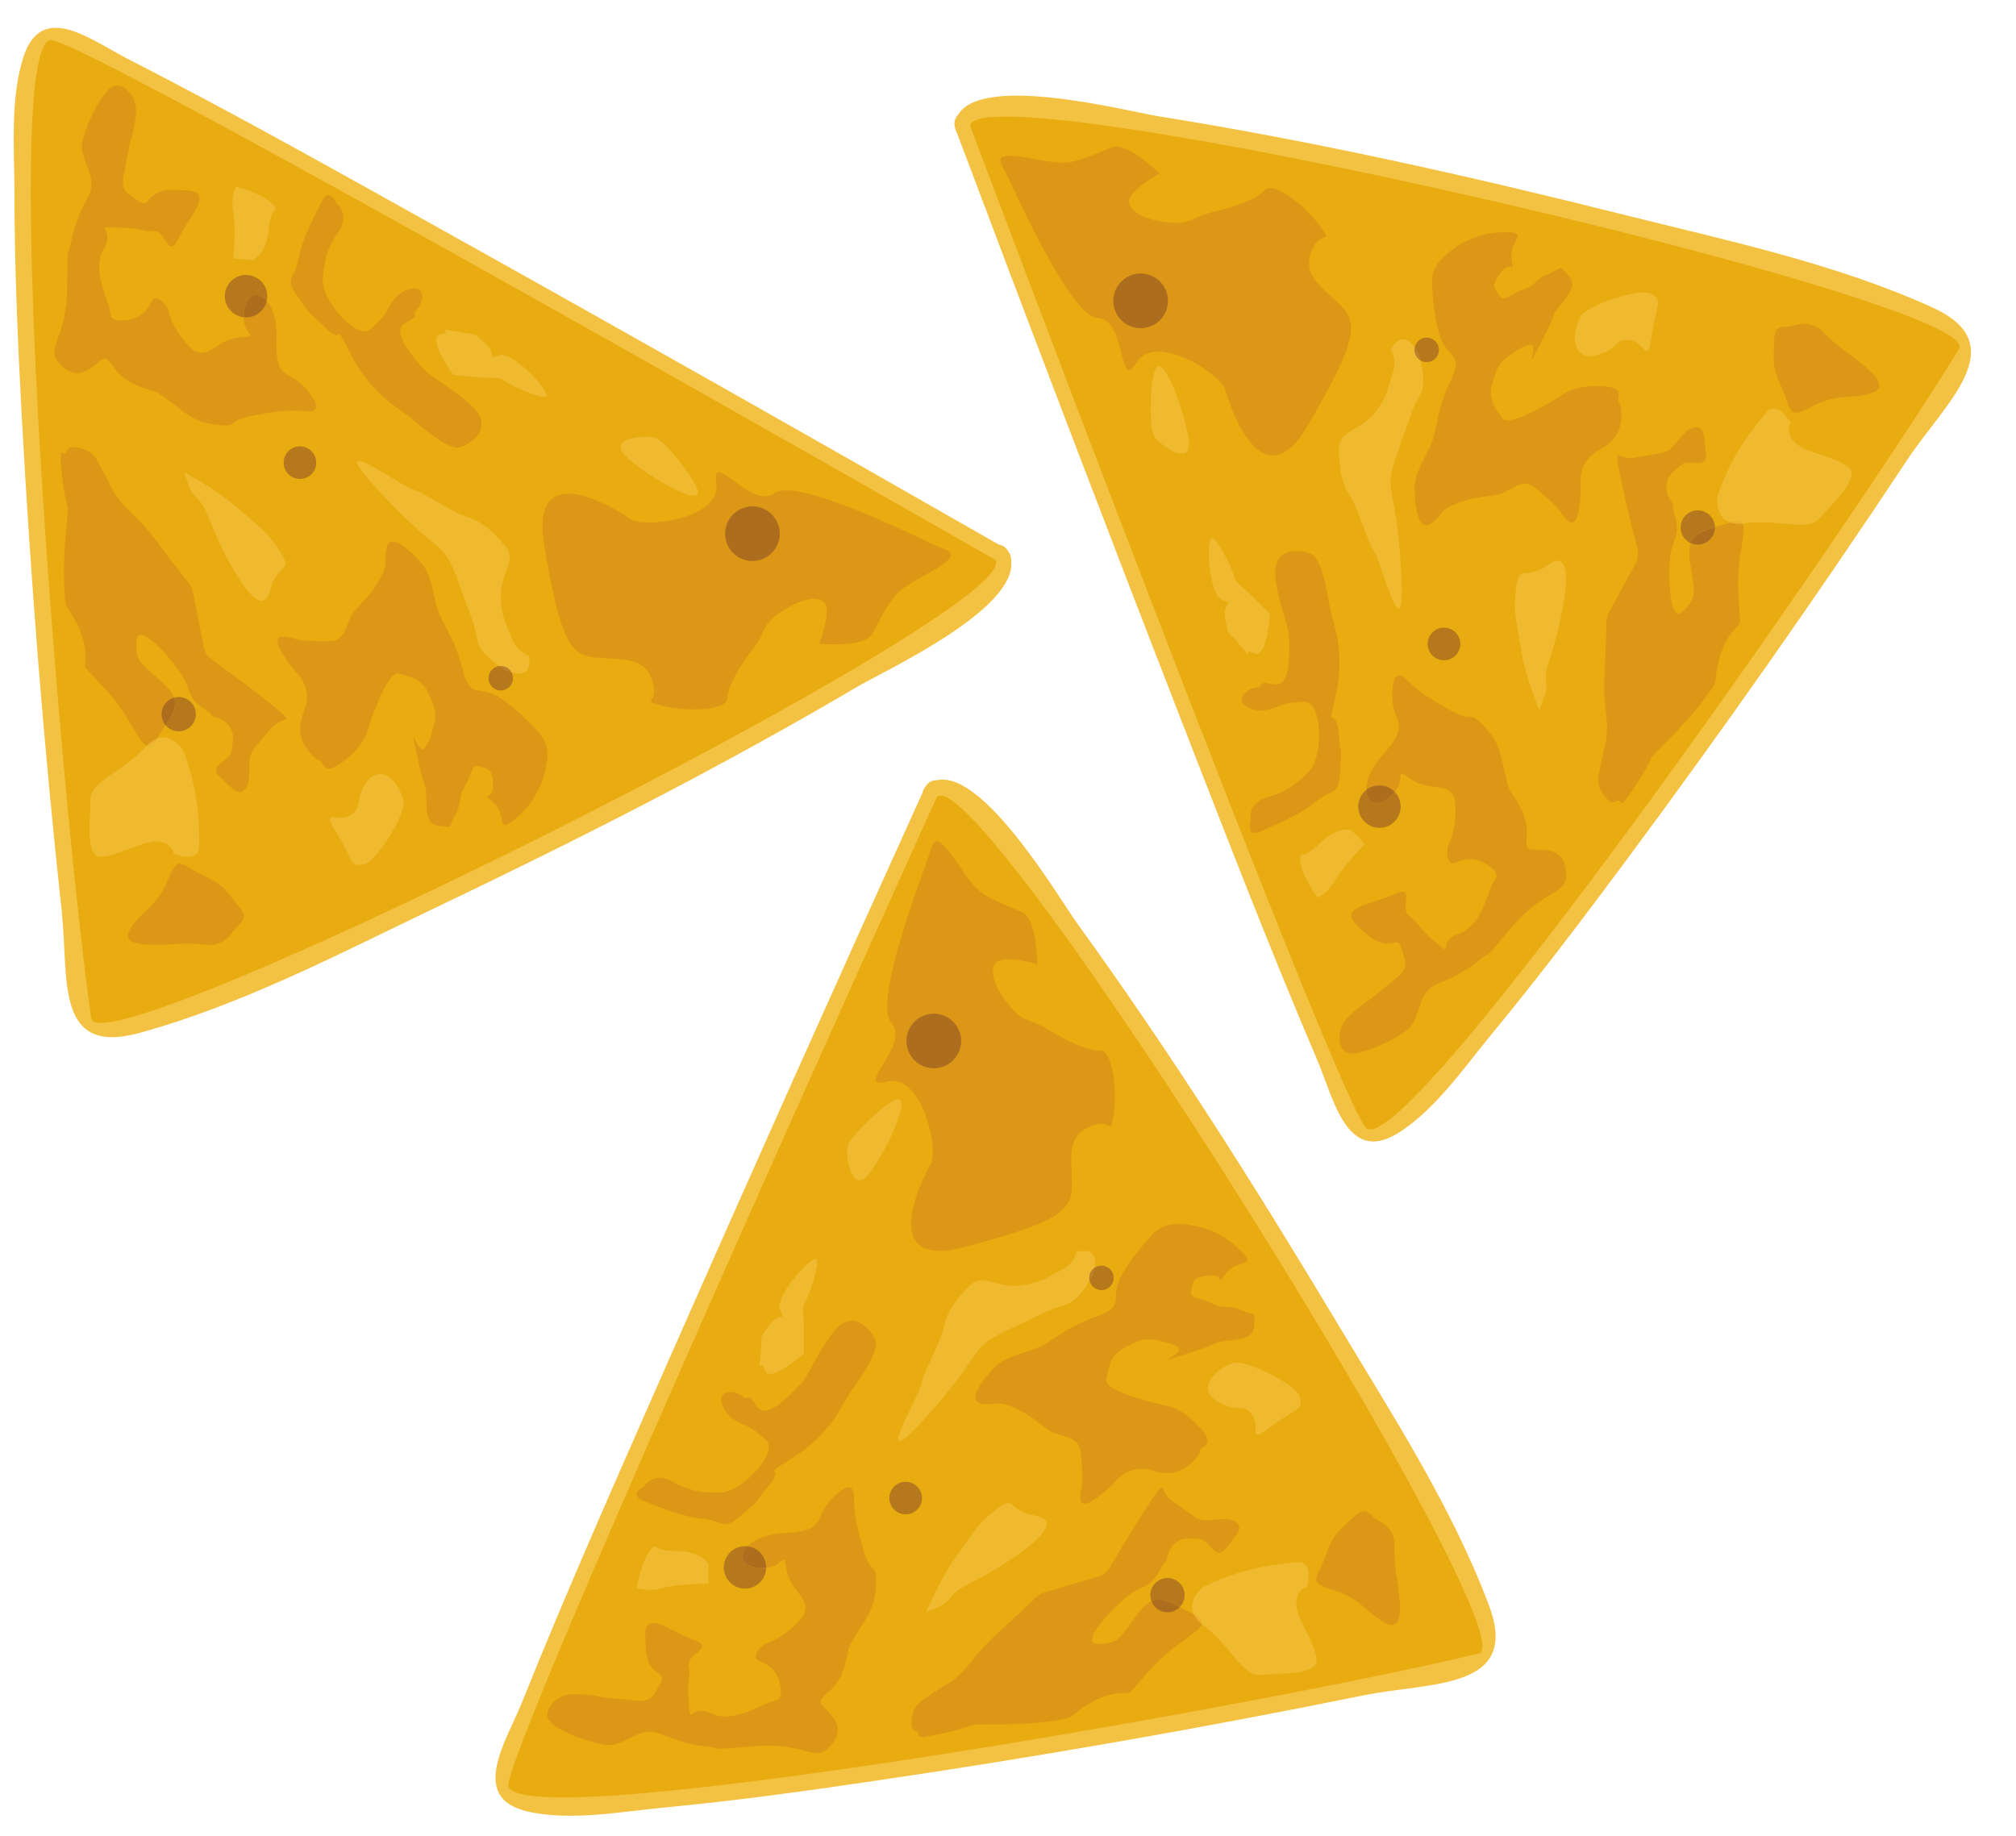 <?xml version="1.0" encoding="UTF-8"?><svg xmlns="http://www.w3.org/2000/svg" xmlns:xlink="http://www.w3.org/1999/xlink" height="93.8" preserveAspectRatio="xMidYMid meet" version="1.0" viewBox="-0.7 2.9 103.0 93.8" width="103.0" zoomAndPan="magnify"><g><g id="change1_1"><path d="M 50.562 30.859 C 41.191 25.496 31.797 20.172 22.371 14.914 C 16.883 11.855 11.402 8.762 5.809 5.898 C 3.926 4.934 1.438 2.941 0.5 5.805 C -0.199 7.941 0.039 10.641 0.039 12.844 C 0.043 16.656 0.211 20.473 0.418 24.285 C 0.875 32.676 1.543 41.07 2.449 49.426 C 2.828 52.895 2.07 56.867 6.418 55.68 C 11.68 54.242 16.773 51.562 21.668 49.223 C 28.945 45.746 36.168 42.078 43.117 37.98 C 44.559 37.133 51.996 33.723 50.855 31.156 C 50.426 30.188 49.004 31.027 49.434 31.988 C 49.18 31.422 49.207 31.914 48.699 32.312 C 48.02 32.848 47.34 33.371 46.621 33.859 C 44.715 35.152 42.719 36.32 40.719 37.465 C 35.289 40.582 29.719 43.461 24.098 46.219 C 19.008 48.719 13.867 51.219 8.555 53.207 C 7.59 53.57 5.551 54.668 4.457 54.406 C 4.539 54.426 4.957 55.109 4.688 54.332 C 4.5 53.797 4.523 53.074 4.453 52.504 C 4.27 51.023 4.109 49.539 3.953 48.055 C 3.188 40.719 2.598 33.359 2.164 25.996 C 1.812 20.004 1.203 13.727 1.863 7.734 C 1.922 7.207 1.887 6.203 2.242 5.754 C 2.113 5.914 1.992 5.914 1.988 5.91 C 1.984 5.91 2.133 5.91 2.602 6.148 C 4.062 6.902 5.543 7.609 7 8.375 C 12.105 11.074 17.148 13.891 22.191 16.703 C 31.398 21.844 40.578 27.043 49.727 32.285 C 50.652 32.812 51.484 31.391 50.562 30.859" fill="#f4c242"/></g><g id="change2_1"><path d="M 50.152 31.508 C 50.152 31.508 3.352 4.711 1.875 4.949 C -0.73 5.371 2.375 43.805 3.961 54.934 C 4.363 57.762 51.812 34.008 50.152 31.508" fill="#e8ab10"/></g><g id="change3_1"><path d="M 47.453 30.922 C 46.789 30.684 40.066 27.211 38.863 28.102 C 38.324 28.5 37.617 28.074 37.023 27.645 C 36.297 27.121 35.746 26.598 35.898 27.598 C 36.176 29.406 32.219 29.926 31.484 29.41 C 30.754 28.898 26.328 26.133 27.113 30.785 C 27.902 35.434 28.371 36.371 29.699 36.496 C 31.027 36.625 32.207 36.402 32.625 37.668 C 33.043 38.934 31.957 38.609 33.043 38.934 C 34.129 39.262 36.418 39.254 36.453 38.586 C 36.484 37.922 37.145 36.867 37.781 36.035 C 38.418 35.203 38.227 34.848 39.066 34.258 C 39.902 33.668 40.832 33.289 41.355 33.629 C 41.883 33.965 41.152 35.793 41.152 35.793 C 41.152 35.793 43.473 36.016 43.879 35.273 C 44.285 34.527 44.711 33.562 45.316 33.062 C 45.922 32.562 46.812 32.199 47.371 31.805 C 47.926 31.41 48.145 31.168 47.453 30.922" fill="#db9715"/></g><g id="change3_2"><path d="M 27.246 41.77 L 27.258 41.695 C 27.32 41.195 27.16 40.691 26.816 40.32 C 26.328 39.793 25.594 39.051 24.91 38.594 C 23.758 37.812 23.336 38.719 22.934 37.094 C 22.527 35.465 21.918 34.848 21.656 34.043 C 21.398 33.238 21.371 32.344 20.871 31.734 C 20.371 31.133 19.246 30.02 19.055 30.895 C 18.859 31.77 19.211 31.582 18.676 32.535 C 18.141 33.488 17.543 33.879 17.281 34.301 C 17.02 34.719 16.934 35.605 16.262 35.656 C 15.785 35.688 15.102 35.648 14.734 35.617 C 14.582 35.605 14.434 35.574 14.285 35.523 C 13.891 35.387 13.066 35.203 13.742 36.309 C 14.02 36.758 14.281 37.094 14.512 37.344 C 14.98 37.852 15.121 38.582 14.84 39.215 L 14.77 39.41 L 14.703 39.637 C 14.547 40.145 14.641 40.699 14.953 41.129 C 15.176 41.43 15.422 41.715 15.574 41.727 C 15.906 41.762 15.711 42.633 16.793 41.844 C 17.871 41.051 18.055 40.289 18.055 40.289 C 18.055 40.289 19.023 37.145 19.676 37.316 C 20.328 37.488 20.871 37.652 21.152 38.238 C 21.266 38.477 21.359 38.711 21.434 38.91 C 21.551 39.23 21.57 39.574 21.488 39.906 C 21.383 40.324 21.211 40.883 20.988 41.125 C 20.852 41.277 20.699 41.074 20.586 40.867 C 20.398 40.523 20.324 40.176 20.617 41.535 C 21.082 43.699 21.062 42.695 21.082 43.699 C 21.098 44.707 21.176 45.047 21.84 45.109 C 22.504 45.172 22.16 45.254 22.566 44.512 C 22.973 43.766 22.641 43.734 23.035 43.102 C 23.43 42.469 23.371 41.906 23.801 42.059 C 24.234 42.211 24.465 42.121 24.492 43.02 C 24.52 43.914 23.797 43.285 24.52 43.914 C 25.242 44.539 24.574 45.703 25.797 44.594 L 25.832 44.559 C 26.625 43.832 27.113 42.836 27.246 41.77" fill="#db9715"/></g><g id="change3_3"><path d="M 13.941 39.625 C 13.789 39.277 11.102 37.309 10.129 36.605 C 9.906 36.445 9.758 36.215 9.707 35.957 L 9.152 33.145 C 9.121 32.984 9.055 32.84 8.953 32.711 C 8.676 32.355 8.047 31.555 7.316 30.578 C 6.324 29.25 5.895 29.105 5.398 28.445 C 4.902 27.781 5.012 27.793 4.535 26.926 L 4.238 26.379 C 4.109 26.148 3.895 25.969 3.633 25.867 C 3.281 25.738 2.828 25.637 2.734 25.934 C 2.68 26.102 2.605 26.082 2.539 26.059 C 2.414 26.016 2.324 25.973 2.488 27.348 C 2.738 29.426 2.863 28.102 2.66 30.238 C 2.512 31.824 2.582 33.035 2.625 33.555 C 2.641 33.723 2.699 33.887 2.797 34.027 C 3.055 34.398 3.582 35.258 3.66 36.188 C 3.766 37.43 3.191 36.453 4.805 38.25 C 6.422 40.043 6.555 41.852 7.363 40.57 C 8.168 39.285 8.738 38.828 7.625 37.797 C 6.508 36.766 6.176 36.734 6.281 35.613 C 6.387 34.496 8.488 37.055 8.766 37.699 C 9.039 38.34 9.012 38.645 9.746 39.125 C 10.48 39.605 9.727 39.332 10.48 39.605 C 10.945 39.777 11.242 40.199 11.211 40.656 C 11.191 40.938 11.156 41.23 11.094 41.402 C 10.945 41.809 9.918 42.02 10.535 42.59 C 11.152 43.16 11.445 43.602 11.812 43.223 C 12.184 42.848 11.949 41.781 12.09 41.496 C 12.227 41.211 12.227 41.211 12.227 41.211 L 13.195 40.07 C 13.301 39.945 13.441 39.844 13.598 39.773 L 13.941 39.625" fill="#db9715"/></g><g id="change3_4"><path d="M 6.242 8.75 C 6.289 8.359 6.188 7.969 5.938 7.66 C 5.641 7.293 5.188 7.008 4.68 7.66 C 4.098 8.406 3.734 9.363 3.555 9.938 C 3.457 10.246 3.461 10.582 3.57 10.887 L 3.887 11.77 C 4.031 12.164 3.996 12.598 3.797 12.969 C 3.508 13.508 3.109 14.348 2.973 15.09 C 2.746 16.293 2.762 14.957 2.73 17.633 C 2.703 20.309 1.555 20.648 2.363 21.504 C 3.176 22.363 3.781 21.863 4.387 21.359 C 4.992 20.859 4.891 21.969 6.176 22.535 C 7.461 23.102 6.949 22.605 8.094 23.496 C 9.238 24.387 9.559 24.527 10.555 24.621 C 11.551 24.719 10.742 24.418 12.305 24.117 C 13.867 23.82 14.418 23.871 14.863 23.914 C 15.305 23.957 15.867 23.898 14.969 22.809 C 14.066 21.719 13.328 22.43 13.426 20.207 C 13.527 17.984 12.027 17.285 11.781 18.711 C 11.535 20.141 12.773 20.031 11.535 20.141 C 10.297 20.246 9.828 21.539 8.922 20.562 C 8.016 19.582 7.879 18.676 7.879 18.676 C 7.879 18.676 7.301 17.73 7.016 18.371 C 6.816 18.82 6.41 19.141 5.926 19.227 C 5.469 19.309 4.977 19.312 4.949 18.961 C 4.902 18.285 3.934 16.738 4.594 15.633 C 5.258 14.523 3.918 14.508 5.258 14.523 C 6.594 14.539 6.465 14.75 7.137 14.703 C 7.387 14.684 7.555 14.887 7.695 15.094 C 7.934 15.441 8.094 15.785 8.445 15.047 C 9.004 13.871 10.223 12.762 8.895 12.637 C 8.449 12.594 8.086 12.594 7.805 12.617 C 7.414 12.652 7.086 12.871 6.848 13.18 C 6.762 13.293 6.617 13.348 6.391 13.18 C 5.867 12.793 5.426 12.754 5.629 11.77 C 5.836 10.781 5.875 10.34 6.027 9.906 C 6.117 9.656 6.195 9.141 6.242 8.75" fill="#db9715"/></g><g id="change3_5"><path d="M 9.922 51.176 C 10.473 51.23 10.953 50.906 11.246 50.434 L 11.312 50.352 C 11.688 49.941 12.031 49.859 11.43 49.133 C 10.828 48.406 10.848 48.188 9.672 47.629 C 8.5 47.07 8.438 46.508 7.859 47.906 C 7.281 49.301 6.578 49.344 5.938 50.402 C 5.293 51.457 7.816 51.137 8.75 51.113 C 9.094 51.105 9.52 51.133 9.922 51.176" fill="#db9715"/></g><g id="change3_6"><path d="M 16.488 13.309 C 16.488 13.309 16.129 12.383 15.715 13.238 C 15.297 14.09 14.762 15.043 14.547 16.141 C 14.332 17.234 13.789 17.074 14.578 18.152 C 15.371 19.23 14.77 18.508 15.895 19.617 C 16.371 20.09 16.496 20.043 16.57 19.996 C 16.664 19.934 16.66 19.875 17.273 21.086 C 17.969 22.457 18.949 23.289 19.551 23.707 C 19.945 23.977 20.324 24.266 20.684 24.578 C 21.336 25.141 22.352 25.914 22.844 25.742 C 23.598 25.477 24.457 24.668 23.434 23.676 C 22.41 22.688 21.336 22.25 20.836 21.645 C 20.336 21.039 19.223 19.797 20.043 19.387 C 20.863 18.969 20.262 19.023 20.59 18.719 C 20.918 18.418 21.121 17.43 20.207 17.68 C 19.289 17.926 19.207 18.793 18.719 19.258 C 18.227 19.727 18.113 20.047 17.41 19.648 C 16.707 19.246 15.719 17.926 15.789 17.152 C 15.863 16.379 15.926 15.715 16.574 14.77 C 17.223 13.828 16.488 13.309 16.488 13.309" fill="#db9715"/></g><g id="change4_1"><path d="M 25.816 37.316 C 25.699 37.316 25.566 37.293 25.43 37.246 C 25.332 37.074 25.156 36.953 24.945 36.934 C 24.922 36.93 24.906 36.93 24.887 36.93 C 24.855 36.93 24.832 36.93 24.805 36.934 C 24.273 36.59 23.789 36.066 23.695 35.629 C 23.461 34.527 23.559 34.984 22.727 32.664 C 21.895 30.348 21.914 31.496 18.719 28.051 C 17.594 26.84 17.391 26.441 17.625 26.441 C 18.059 26.441 19.977 27.785 20.359 27.891 C 20.953 28.051 22.406 29.086 23.152 29.309 C 23.902 29.531 24.516 30.074 25.121 30.809 C 25.727 31.543 24.863 32.207 24.887 33.355 C 24.906 34.504 25.199 34.824 25.465 35.535 C 25.73 36.246 26.324 36.406 26.324 36.406 C 26.426 37.066 26.188 37.316 25.816 37.316" fill="#f0ba30"/></g><g id="change4_2"><path d="M 12.664 33.594 C 11.879 33.594 10.492 30.73 9.984 29.418 C 9.355 27.797 9.25 28.902 8.727 27.039 C 8.727 27.039 10.352 27.891 11.484 28.891 C 12.617 29.891 12.941 30.031 13.621 31.102 C 14.301 32.168 13.48 31.629 13.102 33.062 C 13 33.434 12.852 33.594 12.664 33.594" fill="#f0ba30"/></g><g id="change4_3"><path d="M 17.672 47.098 C 17.18 47.098 17.32 46.82 16.527 45.516 C 16.078 44.773 16.082 44.652 16.285 44.652 C 16.336 44.652 16.395 44.66 16.465 44.668 C 16.535 44.672 16.613 44.68 16.695 44.68 C 16.844 44.68 17.008 44.656 17.168 44.574 C 17.871 44.191 17.34 43.918 17.992 42.922 C 18.211 42.59 18.461 42.445 18.711 42.445 C 19.211 42.445 19.711 43.023 19.914 43.828 C 20.078 44.461 18.496 47.039 17.82 47.09 C 17.766 47.094 17.715 47.098 17.672 47.098" fill="#f0ba30"/></g><g id="change4_4"><path d="M 27.102 23.176 C 26.578 23.176 25.039 22.41 24.977 22.297 C 24.926 22.207 24.301 22.195 24.027 22.195 C 23.953 22.195 23.906 22.195 23.906 22.195 L 22.465 22.059 C 22.465 22.059 21.055 20.141 21.809 19.988 C 22.336 19.883 21.91 19.742 22.012 19.742 C 22.055 19.742 22.199 19.77 22.566 19.836 C 23.77 20.062 23.348 19.801 24.07 20.426 C 24.605 20.891 24.363 21.156 24.484 21.156 C 24.527 21.156 24.613 21.121 24.793 21.051 C 24.832 21.039 24.875 21.031 24.922 21.031 C 25.715 21.031 27.59 23.109 27.16 23.172 C 27.145 23.176 27.121 23.176 27.102 23.176" fill="#f0ba30"/></g><g id="change4_5"><path d="M 12.215 16.195 L 11.219 16.098 C 11.219 16.098 11.367 14.551 11.219 13.754 C 11.07 12.961 11.344 12.426 11.344 12.426 C 11.344 12.426 12.648 12.773 13.16 13.27 C 13.672 13.766 13.16 13.27 13.035 14.598 C 12.91 15.922 12.215 16.195 12.215 16.195" fill="#f0ba30"/></g><g id="change4_6"><path d="M 8.891 46.676 C 8.547 46.676 8.18 46.523 8.18 46.523 C 8.18 46.523 8.148 46.02 7.406 45.902 C 7.363 45.898 7.32 45.895 7.273 45.895 C 6.902 45.895 6.395 46.09 5.883 46.281 C 5.375 46.477 4.867 46.672 4.492 46.672 C 4.461 46.672 4.43 46.672 4.402 46.668 C 3.629 46.594 3.926 44.613 3.926 43.719 C 3.922 42.828 5.594 42.316 6.715 41.082 C 6.746 41.051 6.773 41.02 6.805 40.992 C 6.828 41 6.852 41.004 6.875 41.004 C 7.008 41.004 7.148 40.891 7.316 40.641 C 7.43 40.598 7.539 40.578 7.641 40.578 C 8.27 40.578 8.676 41.27 8.676 41.27 C 9.539 43.582 9.457 45.137 9.48 46.098 C 9.488 46.555 9.199 46.676 8.891 46.676" fill="#f0ba30"/></g><g id="change5_1"><path d="M 6.875 41.004 C 6.852 41.004 6.828 41 6.805 40.992 C 6.984 40.812 7.156 40.703 7.316 40.641 C 7.148 40.891 7.008 41.004 6.875 41.004" fill="#ebb331"/></g><g id="change4_7"><path d="M 34.734 28.227 C 34.137 28.227 32.434 27.211 31.434 26.367 C 30.383 25.48 31.531 25.215 32.297 25.215 C 32.508 25.215 32.691 25.234 32.789 25.27 C 33.242 25.422 34.527 27 34.891 27.809 C 35.02 28.105 34.945 28.227 34.734 28.227" fill="#f0ba30"/></g><g id="change6_1"><path d="M 37.742 31.566 C 37.699 31.566 37.656 31.562 37.609 31.559 C 36.844 31.484 36.281 30.805 36.352 30.035 C 36.422 29.316 37.031 28.773 37.742 28.773 C 37.785 28.773 37.828 28.773 37.875 28.781 C 38.641 28.852 39.203 29.531 39.133 30.301 C 39.062 31.023 38.457 31.566 37.742 31.566" fill="#ac6e1e"/></g><g id="change7_1"><path d="M 14.629 27.371 C 14.602 27.371 14.574 27.371 14.547 27.367 C 14.09 27.328 13.754 26.918 13.797 26.461 C 13.836 26.031 14.199 25.707 14.625 25.707 C 14.652 25.707 14.676 25.707 14.703 25.711 C 15.16 25.754 15.496 26.16 15.453 26.617 C 15.414 27.051 15.051 27.371 14.629 27.371" fill="#b5781d"/></g><g id="change7_2"><path d="M 11.75 19.109 C 11.164 19.043 10.734 18.52 10.793 17.93 C 10.844 17.371 11.316 16.949 11.867 16.949 C 11.902 16.949 11.938 16.953 11.973 16.957 C 12.57 17.012 13.008 17.539 12.949 18.137 C 12.945 18.18 12.938 18.227 12.93 18.27 C 12.758 18.07 12.566 17.969 12.387 17.969 C 12.113 17.969 11.871 18.207 11.781 18.711 C 11.758 18.859 11.746 18.992 11.75 19.109" fill="#b5781d"/></g><g id="change6_2"><path d="M 11.871 19.117 C 11.84 19.117 11.805 19.117 11.77 19.113 C 11.762 19.113 11.754 19.109 11.75 19.109 C 11.746 18.992 11.758 18.859 11.781 18.711 C 11.871 18.207 12.113 17.969 12.387 17.969 C 12.566 17.969 12.758 18.07 12.93 18.27 C 12.82 18.762 12.379 19.117 11.871 19.117" fill="#ac6e1e"/></g><g id="change7_3"><path d="M 24.887 38.18 C 24.867 38.18 24.848 38.18 24.828 38.176 C 24.48 38.145 24.23 37.84 24.262 37.496 C 24.289 37.199 24.52 36.973 24.805 36.934 C 25.012 37.07 25.227 37.18 25.43 37.246 C 25.488 37.355 25.52 37.48 25.508 37.613 C 25.477 37.938 25.203 38.18 24.887 38.18" fill="#b5781d"/></g><g id="change8_1"><path d="M 25.43 37.246 C 25.227 37.18 25.012 37.07 24.805 36.934 C 24.832 36.93 24.855 36.93 24.887 36.93 C 24.906 36.93 24.922 36.93 24.945 36.934 C 25.156 36.953 25.332 37.074 25.43 37.246" fill="#b8802f"/></g><g id="change7_4"><path d="M 8.43 40.266 C 8.402 40.266 8.375 40.266 8.348 40.262 C 8.109 40.238 7.902 40.125 7.762 39.957 C 8.133 39.391 8.355 38.996 8.191 38.547 C 8.27 38.527 8.348 38.516 8.43 38.516 C 8.457 38.516 8.484 38.516 8.512 38.52 C 8.992 38.566 9.348 38.992 9.301 39.473 C 9.258 39.926 8.875 40.266 8.43 40.266" fill="#b5781d"/></g><g id="change6_3"><path d="M 7.762 39.957 C 7.613 39.781 7.535 39.551 7.559 39.309 C 7.594 38.938 7.855 38.645 8.191 38.547 C 8.355 38.996 8.133 39.391 7.762 39.957" fill="#ac6e1e"/></g><g id="change1_2"><path d="M 46.527 43.195 C 42.07 53.027 37.656 62.879 33.305 72.758 C 30.801 78.449 28.277 84.137 25.961 89.902 C 25.18 91.844 23.254 94.719 26.184 95.441 C 28.355 95.977 31.051 95.465 33.23 95.258 C 36.82 94.918 40.398 94.426 43.969 93.898 C 52.34 92.668 60.684 91.207 68.977 89.523 C 72.355 88.836 77 89.273 75.379 84.945 C 73.465 79.836 70.324 75.023 67.535 70.363 C 63.391 63.449 59.055 56.602 54.324 50.066 C 53.371 48.75 49.184 41.57 46.824 42.898 C 45.898 43.418 46.73 44.844 47.656 44.32 C 47.219 44.566 47.816 44.605 48.254 45.117 C 48.758 45.703 49.305 46.246 49.797 46.84 C 51.41 48.77 52.871 50.828 54.312 52.887 C 57.855 57.941 61.195 63.145 64.422 68.41 C 67.316 73.141 70.203 77.918 72.652 82.902 C 72.992 83.598 74.641 86.121 74.277 86.926 C 74.418 86.609 72.469 87.105 71.957 87.215 C 70.473 87.539 68.988 87.844 67.504 88.141 C 60.387 89.562 53.234 90.824 46.059 91.926 C 40.121 92.844 33.77 94.176 27.727 93.914 C 27.617 93.906 27.48 93.91 27.332 93.914 C 26.875 93.922 26.301 93.93 26.004 93.715 C 26.445 94.035 26.105 94.168 26.41 93.324 C 26.953 91.816 27.547 90.332 28.156 88.848 C 30.41 83.383 32.797 77.973 35.184 72.562 C 39.387 63.027 43.648 53.516 47.953 44.027 C 48.387 43.066 46.965 42.227 46.527 43.195" fill="#f4c242"/></g><g id="change2_2"><path d="M 47.172 43.609 C 47.172 43.609 24.902 92.723 25.277 94.168 C 25.945 96.727 63.914 90.016 74.844 87.391 C 77.621 86.723 49.508 41.719 47.172 43.609" fill="#e8ab10"/></g><g id="change3_7"><path d="M 46.844 46.348 C 46.668 47.031 43.844 54.055 44.844 55.164 C 45.844 56.277 42.844 58.609 44.621 58.164 C 46.398 57.723 47.289 61.609 46.844 62.391 C 46.398 63.168 44.066 67.836 48.621 66.609 C 53.18 65.391 54.066 64.836 54.066 63.5 C 54.066 62.168 53.734 61.012 54.957 60.477 C 55.477 60.25 55.734 60.32 55.879 60.391 C 56.07 60.488 56.051 60.582 56.18 59.945 C 56.402 58.832 56.18 56.555 55.512 56.582 C 54.844 56.609 53.734 56.055 52.844 55.5 C 51.957 54.945 51.621 55.164 50.957 54.391 C 50.289 53.609 49.824 52.723 50.113 52.164 C 50.402 51.609 52.289 52.164 52.289 52.164 C 52.289 52.164 52.289 49.832 51.512 49.5 C 50.734 49.164 49.734 48.832 49.18 48.277 C 48.621 47.719 48.176 46.867 47.734 46.348 C 47.289 45.832 47.027 45.637 46.844 46.348" fill="#db9715"/></g><g id="change3_8"><path d="M 59.547 65.445 L 59.473 65.445 C 58.965 65.426 58.48 65.637 58.145 66.012 C 57.664 66.547 56.996 67.348 56.602 68.07 C 55.938 69.293 56.879 69.625 55.297 70.18 C 53.715 70.738 53.156 71.402 52.379 71.738 C 51.602 72.07 50.715 72.18 50.156 72.738 C 49.602 73.293 48.602 74.516 49.492 74.625 C 49.816 74.668 49.992 74.648 50.133 74.629 C 50.379 74.598 50.523 74.566 51.156 74.848 C 52.156 75.293 52.602 75.848 53.047 76.07 C 53.492 76.293 54.379 76.293 54.492 76.961 C 54.57 77.426 54.594 78.113 54.598 78.48 C 54.602 78.637 54.582 78.785 54.547 78.938 C 54.449 79.344 54.344 80.184 55.379 79.406 C 55.801 79.09 56.113 78.793 56.34 78.539 C 56.801 78.027 57.516 77.82 58.168 78.035 L 58.375 78.094 L 58.602 78.137 C 59.125 78.242 59.664 78.098 60.062 77.742 C 60.344 77.496 60.602 77.223 60.602 77.07 C 60.602 76.738 61.492 76.848 60.602 75.848 C 59.715 74.848 58.938 74.738 58.938 74.738 C 58.938 74.738 55.715 74.07 55.824 73.406 C 55.938 72.738 56.047 72.18 56.602 71.848 C 56.828 71.711 57.055 71.594 57.246 71.504 C 57.555 71.355 57.895 71.305 58.234 71.355 C 58.66 71.422 59.23 71.539 59.492 71.738 C 59.938 72.07 57.824 72.738 59.938 72.07 C 62.047 71.402 61.047 71.516 62.047 71.402 C 63.047 71.293 63.383 71.18 63.383 70.516 C 63.383 69.848 63.492 70.18 62.715 69.848 C 61.938 69.516 61.938 69.848 61.27 69.516 C 60.602 69.18 60.047 69.293 60.16 68.848 C 60.27 68.402 60.16 68.18 61.047 68.07 C 61.371 68.031 61.504 68.105 61.566 68.184 C 61.68 68.32 61.582 68.453 61.938 67.961 C 62.492 67.18 63.715 67.734 62.492 66.625 L 62.457 66.594 C 61.656 65.871 60.621 65.477 59.547 65.445" fill="#db9715"/></g><g id="change3_9"><path d="M 58.664 78.895 C 58.328 79.078 56.625 81.941 56.016 82.973 C 55.875 83.211 55.66 83.383 55.41 83.457 L 52.66 84.273 C 52.508 84.316 52.367 84.398 52.246 84.512 C 51.922 84.824 51.184 85.523 50.281 86.34 C 49.051 87.453 48.949 87.898 48.336 88.453 C 47.723 89.008 47.723 88.898 46.906 89.453 L 46.391 89.801 C 46.172 89.953 46.012 90.18 45.938 90.449 C 45.84 90.812 45.781 91.273 46.086 91.344 C 46.598 91.453 45.473 91.898 47.52 91.453 C 49.562 91.008 48.234 91.008 50.383 91.008 C 51.973 91.008 53.172 90.824 53.684 90.73 C 53.852 90.699 54.008 90.625 54.141 90.516 C 54.484 90.223 55.289 89.617 56.211 89.453 C 56.535 89.395 56.711 89.398 56.824 89.402 C 57.129 89.41 56.953 89.422 58.152 88.117 C 59.789 86.34 61.574 86.035 60.223 85.355 C 58.867 84.672 58.355 84.148 57.438 85.355 C 56.516 86.562 56.516 86.898 55.391 86.898 C 54.266 86.898 56.617 84.562 57.23 84.23 C 57.844 83.898 58.152 83.898 58.562 83.117 C 58.969 82.34 58.766 83.117 58.969 82.34 C 59.094 81.863 59.488 81.527 59.945 81.516 C 60.23 81.508 60.527 81.516 60.699 81.562 C 61.117 81.672 61.426 82.672 61.938 82.008 C 62.449 81.34 62.855 81.008 62.449 80.672 C 62.203 80.473 61.73 80.516 61.328 80.555 C 61.059 80.582 60.82 80.605 60.699 80.562 C 60.402 80.453 60.402 80.453 60.402 80.453 L 59.176 79.594 C 59.039 79.5 58.926 79.371 58.844 79.223 L 58.664 78.895" fill="#db9715"/></g><g id="change3_10"><path d="M 28.652 89.465 C 28.258 89.453 27.875 89.594 27.594 89.867 C 27.258 90.199 27.016 90.68 27.711 91.125 C 28.508 91.633 29.496 91.902 30.086 92.031 C 30.402 92.098 30.734 92.062 31.027 91.922 L 31.875 91.523 C 32.258 91.344 32.691 91.34 33.082 91.5 C 33.645 91.738 34.52 92.055 35.27 92.125 C 36.488 92.234 35.156 92.348 37.824 92.125 C 38.891 92.035 39.602 92.16 40.121 92.285 C 40.898 92.473 41.246 92.656 41.715 92.125 C 42.492 91.234 41.934 90.68 41.379 90.125 C 40.824 89.57 41.934 89.57 42.379 88.234 C 42.824 86.902 42.379 87.457 43.156 86.234 C 43.934 85.012 44.047 84.68 44.047 83.68 C 44.047 82.68 43.824 83.512 43.379 81.984 C 42.934 80.457 42.934 79.902 42.934 79.457 C 42.934 79.012 42.824 78.457 41.824 79.457 C 40.824 80.457 41.602 81.121 39.379 81.234 C 37.156 81.344 36.602 82.902 38.047 83.012 C 38.555 83.051 38.855 82.926 39.043 82.797 C 39.391 82.566 39.348 82.332 39.488 83.121 C 39.711 84.344 41.047 84.691 40.156 85.684 C 39.27 86.68 38.379 86.902 38.379 86.902 C 38.379 86.902 37.488 87.57 38.156 87.789 C 38.621 87.945 38.98 88.32 39.109 88.793 C 39.234 89.242 39.285 89.73 38.934 89.789 C 38.27 89.902 36.82 91.012 35.656 90.457 C 35.172 90.227 34.906 90.32 34.758 90.414 C 34.543 90.551 34.555 90.684 34.488 89.902 C 34.379 88.57 34.602 88.68 34.488 88.012 C 34.379 87.344 35.934 87.125 34.711 86.68 C 33.488 86.234 32.27 85.125 32.27 86.457 C 32.27 86.906 32.305 87.266 32.355 87.547 C 32.422 87.93 32.672 88.234 33.004 88.445 C 33.125 88.523 33.191 88.656 33.047 88.902 C 32.711 89.457 32.711 89.902 31.711 89.789 C 30.711 89.68 30.266 89.68 29.824 89.57 C 29.562 89.504 29.043 89.477 28.652 89.465" fill="#db9715"/></g><g id="change3_11"><path d="M 70.539 81.809 C 70.543 81.254 70.176 80.809 69.68 80.559 L 69.59 80.504 C 69.145 80.168 69.035 79.836 68.367 80.504 C 67.699 81.168 67.477 81.168 67.031 82.391 C 66.59 83.613 66.031 83.723 67.477 84.168 C 68.922 84.613 69.035 85.309 70.145 85.852 C 71.258 86.391 70.699 83.91 70.59 82.984 C 70.547 82.641 70.539 82.215 70.539 81.809" fill="#db9715"/></g><g id="change3_12"><path d="M 32.227 78.836 C 32.227 78.836 31.336 79.281 32.227 79.613 C 33.113 79.945 34.113 80.391 35.227 80.504 C 36.336 80.613 36.227 81.168 37.227 80.281 C 38.227 79.391 37.559 80.059 38.559 78.836 C 39.559 77.613 37.895 78.586 39.895 77.32 C 41.195 76.5 41.93 75.445 42.285 74.809 C 42.52 74.391 42.77 73.984 43.047 73.598 C 43.547 72.898 44.223 71.809 44.004 71.34 C 43.672 70.613 42.781 69.836 41.895 70.945 C 41.004 72.055 40.672 73.168 40.113 73.723 C 39.559 74.281 38.43 75.5 37.938 74.723 C 37.449 73.945 37.559 74.539 37.227 74.242 C 36.895 73.945 35.895 73.836 36.227 74.723 C 36.559 75.613 37.43 75.613 37.938 76.055 C 38.449 76.5 38.781 76.586 38.449 77.32 C 38.113 78.059 36.895 79.168 36.113 79.168 C 35.336 79.168 34.672 79.168 33.672 78.613 C 32.672 78.059 32.227 78.836 32.227 78.836" fill="#db9715"/></g><g id="change4_8"><path d="M 45.262 76.547 C 44.855 76.547 46.301 74.047 46.379 73.609 C 46.48 73.004 47.375 71.461 47.527 70.695 C 47.676 69.926 48.156 69.266 48.832 68.594 C 49.039 68.391 49.25 68.324 49.477 68.324 C 49.707 68.324 49.953 68.395 50.227 68.465 C 50.5 68.535 50.797 68.605 51.133 68.605 C 51.215 68.605 51.301 68.602 51.391 68.59 C 52.531 68.461 52.824 68.137 53.508 67.805 C 54.191 67.477 54.297 66.871 54.297 66.871 C 54.449 66.832 54.578 66.816 54.691 66.816 C 55.207 66.816 55.324 67.199 55.215 67.68 C 55.055 67.793 54.949 67.98 54.949 68.195 C 54.949 68.242 54.953 68.289 54.965 68.332 C 54.668 68.895 54.191 69.422 53.766 69.559 C 52.691 69.898 53.137 69.758 50.906 70.805 C 48.68 71.852 49.82 71.719 46.691 75.227 C 45.832 76.191 45.414 76.547 45.262 76.547" fill="#f0ba30"/></g><g id="change4_9"><path d="M 46.621 85.273 C 46.621 85.273 47.32 83.574 48.207 82.348 C 49.098 81.129 49.207 80.793 50.207 80.016 C 50.504 79.785 50.672 79.699 50.801 79.699 C 51.102 79.699 51.18 80.18 52.207 80.348 C 54.207 80.684 50.43 83.016 48.875 83.793 C 47.32 84.574 48.43 84.574 46.621 85.273" fill="#f0ba30"/></g><g id="change4_10"><path d="M 63.539 76.211 C 63.328 76.211 63.586 75.668 63.285 75.219 C 62.84 74.551 62.617 75.105 61.562 74.551 C 60.508 73.996 61.117 72.973 62.285 72.551 C 62.332 72.535 62.391 72.527 62.457 72.527 C 63.297 72.527 65.625 73.711 65.73 74.328 C 65.84 74.996 65.617 74.773 64.285 75.766 C 63.852 76.086 63.641 76.211 63.539 76.211" fill="#f0ba30"/></g><g id="change4_11"><path d="M 38.645 73.105 C 38.516 73.105 38.418 73.047 38.375 72.91 C 38.316 72.711 38.262 72.652 38.219 72.652 C 38.195 72.652 38.172 72.676 38.152 72.699 C 38.137 72.723 38.121 72.746 38.117 72.746 C 38.098 72.746 38.109 72.637 38.152 72.172 C 38.262 70.949 38.039 71.395 38.598 70.617 C 39.152 69.84 39.484 70.504 39.152 69.84 C 38.848 69.227 40.586 67.227 40.973 67.227 C 41.008 67.227 41.031 67.242 41.039 67.281 C 41.152 67.727 40.484 69.465 40.375 69.539 C 40.262 69.617 40.375 70.617 40.375 70.617 L 40.375 72.059 C 40.375 72.059 39.203 73.105 38.645 73.105" fill="#f0ba30"/></g><g id="change4_12"><path d="M 32.473 84.141 C 32.078 84.141 31.832 84.039 31.832 84.039 C 31.832 84.039 32.051 82.707 32.496 82.152 C 32.645 81.965 32.695 81.906 32.746 81.906 C 32.844 81.906 32.941 82.152 33.832 82.152 C 35.164 82.152 35.496 82.82 35.496 82.82 L 35.496 83.82 C 35.496 83.82 33.941 83.82 33.164 84.039 C 32.906 84.113 32.672 84.141 32.473 84.141" fill="#f0ba30"/></g><g id="change4_13"><path d="M 63.613 88.484 C 62.758 88.484 62.094 86.926 60.793 85.953 C 60.758 85.926 60.727 85.898 60.695 85.871 C 60.727 85.715 60.613 85.566 60.297 85.395 C 59.914 84.621 60.793 83.98 60.793 83.98 C 63.016 82.906 64.574 82.84 65.531 82.727 C 65.566 82.723 65.602 82.723 65.637 82.723 C 66.453 82.723 66.074 83.98 66.074 83.98 C 66.074 83.98 65.574 84.062 65.531 84.809 C 65.484 85.559 66.574 86.953 66.574 87.727 C 66.574 88.508 64.574 88.395 63.684 88.48 C 63.66 88.484 63.637 88.484 63.613 88.484" fill="#f0ba30"/></g><g id="change5_2"><path d="M 60.695 85.871 C 60.5 85.711 60.375 85.551 60.297 85.395 C 60.613 85.566 60.727 85.715 60.695 85.871" fill="#ebb331"/></g><g id="change4_14"><path d="M 43.215 63.207 C 42.684 63.207 42.512 61.836 42.598 61.48 C 42.707 61.016 44.156 59.59 44.93 59.152 C 45.035 59.09 45.121 59.062 45.188 59.062 C 45.785 59.062 44.723 61.422 43.82 62.727 C 43.582 63.07 43.379 63.207 43.215 63.207" fill="#f0ba30"/></g><g id="change6_4"><path d="M 47.008 57.484 C 46.238 57.484 45.613 56.859 45.613 56.09 C 45.613 55.32 46.238 54.695 47.008 54.695 C 47.781 54.695 48.406 55.32 48.406 56.09 C 48.406 56.859 47.781 57.484 47.008 57.484" fill="#ac6e1e"/></g><g id="change7_5"><path d="M 45.57 80.277 C 45.113 80.277 44.738 79.906 44.738 79.445 C 44.738 78.984 45.113 78.613 45.57 78.613 C 46.031 78.613 46.406 78.984 46.406 79.445 C 46.406 79.906 46.031 80.277 45.57 80.277" fill="#b5781d"/></g><g id="change7_6"><path d="M 37.363 84.07 C 36.766 84.07 36.281 83.586 36.281 82.988 C 36.281 82.391 36.766 81.906 37.363 81.906 C 37.406 81.906 37.453 81.906 37.496 81.914 C 37.039 82.387 37.199 82.949 38.047 83.012 C 38.109 83.02 38.172 83.02 38.227 83.02 C 38.305 83.02 38.379 83.016 38.445 83.008 C 38.434 83.598 37.953 84.07 37.363 84.07" fill="#b5781d"/></g><g id="change6_5"><path d="M 38.227 83.02 C 38.172 83.02 38.109 83.02 38.047 83.012 C 37.199 82.949 37.039 82.387 37.496 81.914 C 38.031 81.98 38.445 82.434 38.445 82.988 C 38.445 82.996 38.445 83 38.445 83.008 C 38.379 83.016 38.305 83.02 38.227 83.02" fill="#ac6e1e"/></g><g id="change7_7"><path d="M 55.574 68.82 C 55.277 68.82 55.027 68.609 54.965 68.332 C 55.078 68.113 55.168 67.887 55.215 67.68 C 55.316 67.609 55.441 67.57 55.574 67.57 C 55.918 67.57 56.199 67.848 56.199 68.195 C 56.199 68.539 55.918 68.82 55.574 68.82" fill="#b5781d"/></g><g id="change8_2"><path d="M 54.965 68.332 C 54.953 68.289 54.949 68.242 54.949 68.195 C 54.949 67.98 55.055 67.793 55.215 67.68 C 55.168 67.887 55.078 68.113 54.965 68.332" fill="#b8802f"/></g><g id="change7_8"><path d="M 59.574 85.016 C 59.148 84.793 58.816 84.633 58.508 84.633 C 58.379 84.633 58.258 84.66 58.133 84.719 C 58.094 84.621 58.074 84.516 58.074 84.406 C 58.074 83.922 58.465 83.531 58.949 83.531 C 59.43 83.531 59.824 83.922 59.824 84.406 C 59.824 84.645 59.727 84.859 59.574 85.016" fill="#b5781d"/></g><g id="change6_6"><path d="M 58.949 85.281 C 58.574 85.281 58.258 85.047 58.133 84.719 C 58.258 84.66 58.379 84.633 58.508 84.633 C 58.816 84.633 59.148 84.793 59.574 85.016 C 59.414 85.18 59.195 85.281 58.949 85.281" fill="#ac6e1e"/></g><g id="change1_3"><path d="M 48.121 9.504 C 51.922 19.609 55.766 29.699 59.676 39.762 C 61.93 45.551 64.164 51.359 66.605 57.078 C 67.434 59.008 68.098 62.395 70.688 60.82 C 72.598 59.66 74.137 57.398 75.531 55.715 C 77.824 52.934 80.008 50.059 82.156 47.168 C 87.203 40.379 92.074 33.445 96.746 26.391 C 98.645 23.52 102.246 20.535 98.051 18.621 C 93.086 16.355 87.461 15.176 82.195 13.855 C 74.371 11.895 66.469 10.117 58.504 8.844 C 56.895 8.59 48.848 6.469 48.121 9.066 C 47.836 10.09 49.426 10.527 49.711 9.504 C 49.625 9.805 49.809 9.742 50.125 9.68 C 50.289 9.648 50.484 9.617 50.703 9.637 C 51.469 9.691 52.238 9.691 53.008 9.762 C 55.508 9.984 57.996 10.406 60.465 10.84 C 66.547 11.91 72.59 13.227 78.594 14.672 C 83.984 15.965 89.406 17.305 94.656 19.098 C 95.395 19.348 98.344 19.969 98.652 20.789 C 98.535 20.477 97.531 22.168 97.23 22.637 C 96.414 23.91 95.578 25.176 94.738 26.434 C 90.711 32.473 86.543 38.422 82.254 44.277 C 78.695 49.129 75.152 54.559 70.688 58.652 C 70.352 58.957 69.797 59.664 69.32 59.734 C 69.465 59.711 69.559 59.719 69.617 59.723 C 69.777 59.734 69.609 59.746 69.336 59.156 C 68.617 57.617 67.949 56.062 67.301 54.496 C 65.074 49.121 62.965 43.695 60.859 38.273 C 57.09 28.559 53.379 18.82 49.711 9.066 C 49.34 8.082 47.746 8.508 48.121 9.504" fill="#f4c242"/></g><g id="change2_3"><path d="M 48.867 9.332 C 48.867 9.332 67.848 59.809 69.137 60.566 C 71.414 61.902 93.52 30.309 99.391 20.727 C 100.887 18.289 49.184 6.348 48.867 9.332" fill="#e8ab10"/></g><g id="change3_13"><path d="M 50.574 11.504 C 50.934 12.109 53.902 19.074 55.395 19.152 C 56.887 19.23 56.414 23 57.359 21.43 C 58.301 19.859 61.68 21.98 61.914 22.844 C 62.152 23.707 63.801 28.656 66.156 24.574 C 68.516 20.484 68.75 19.465 67.809 18.523 C 66.863 17.578 65.812 17 66.301 15.758 C 66.785 14.516 67.414 15.457 66.785 14.516 C 66.156 13.574 64.391 12.117 63.938 12.609 C 63.488 13.102 62.309 13.492 61.285 13.73 C 60.266 13.965 60.188 14.355 59.164 14.281 C 58.145 14.199 57.188 13.902 56.996 13.305 C 56.809 12.707 58.535 11.766 58.535 11.766 C 58.535 11.766 56.887 10.113 56.102 10.43 C 55.316 10.742 54.371 11.215 53.586 11.215 C 52.801 11.215 51.883 10.926 51.203 10.875 C 50.523 10.824 50.199 10.871 50.574 11.504" fill="#db9715"/></g><g id="change3_14"><path d="M 73.059 16.023 L 73.004 16.074 C 72.637 16.422 72.438 16.91 72.465 17.418 C 72.504 18.133 72.602 19.172 72.832 19.961 C 73.227 21.297 74.129 20.867 73.402 22.379 C 72.676 23.891 72.754 24.754 72.441 25.539 C 72.125 26.324 71.574 27.031 71.574 27.82 C 71.574 28.605 71.73 30.176 72.441 29.625 C 73.148 29.074 72.754 28.996 73.777 28.605 C 74.797 28.211 75.504 28.289 75.977 28.133 C 76.445 27.977 77.074 27.348 77.625 27.738 C 78.012 28.016 78.512 28.484 78.777 28.738 C 78.891 28.844 78.98 28.969 79.062 29.098 C 79.281 29.457 79.801 30.125 79.984 28.84 C 80.059 28.32 80.07 27.891 80.051 27.551 C 80.012 26.859 80.371 26.211 80.988 25.902 L 81.172 25.793 L 81.363 25.664 C 81.809 25.371 82.09 24.887 82.121 24.355 C 82.145 23.98 82.133 23.605 82.027 23.496 C 81.789 23.262 82.496 22.711 81.16 22.633 C 79.824 22.555 79.199 23.027 79.199 23.027 C 79.199 23.027 76.445 24.832 76.055 24.281 C 75.66 23.73 75.348 23.262 75.504 22.633 C 75.57 22.375 75.645 22.133 75.715 21.934 C 75.828 21.609 76.035 21.336 76.309 21.133 C 76.656 20.879 77.145 20.559 77.469 20.512 C 77.656 20.484 77.66 20.695 77.625 20.906 C 77.559 21.316 77.348 21.723 78.02 20.434 C 79.039 18.469 78.41 19.254 79.039 18.469 C 79.668 17.68 79.824 17.367 79.355 16.898 C 78.883 16.426 79.199 16.582 78.41 16.898 C 77.625 17.211 77.859 17.445 77.156 17.68 C 76.445 17.918 76.133 18.391 75.898 17.996 C 75.66 17.602 75.426 17.527 75.977 16.816 C 76.23 16.488 76.402 16.516 76.496 16.547 C 76.602 16.582 76.609 16.613 76.527 16.109 C 76.367 15.168 77.625 14.695 75.977 14.773 L 75.926 14.777 C 74.852 14.832 73.844 15.285 73.059 16.023" fill="#db9715"/></g><g id="change3_15"><path d="M 81.945 26.156 C 81.836 26.523 82.656 29.754 82.957 30.914 C 83.023 31.18 82.992 31.453 82.867 31.684 L 81.5 34.203 C 81.426 34.344 81.383 34.504 81.379 34.668 C 81.367 35.117 81.34 36.133 81.281 37.352 C 81.199 39.004 81.441 39.391 81.398 40.219 C 81.359 41.043 81.281 40.969 81.094 41.938 L 80.977 42.551 C 80.93 42.809 80.977 43.086 81.117 43.328 C 81.305 43.652 81.59 44.023 81.852 43.852 C 81.996 43.762 82.043 43.816 82.078 43.871 C 82.148 43.988 82.18 44.102 82.941 42.918 C 84.074 41.156 83.137 42.098 84.652 40.582 C 85.777 39.453 86.496 38.477 86.793 38.047 C 86.887 37.906 86.949 37.746 86.961 37.574 C 87 37.121 87.141 36.129 87.676 35.359 C 88.387 34.336 88.207 35.457 88.105 33.043 C 88.004 30.629 89.055 29.148 87.613 29.625 C 86.176 30.098 85.441 30.09 85.645 31.594 C 85.848 33.098 86.086 33.336 85.289 34.129 C 84.492 34.926 84.508 31.613 84.703 30.941 C 84.902 30.273 85.117 30.055 84.859 29.219 C 84.598 28.379 85.004 29.074 84.598 28.379 C 84.348 27.953 84.391 27.434 84.703 27.105 C 84.898 26.898 85.113 26.695 85.27 26.605 C 85.402 26.527 85.598 26.539 85.793 26.551 C 86.164 26.57 86.531 26.59 86.457 26.043 C 86.348 25.211 86.402 24.688 85.879 24.738 C 85.352 24.793 84.852 25.766 84.562 25.898 C 84.273 26.031 84.273 26.031 84.273 26.031 L 82.801 26.289 C 82.641 26.32 82.469 26.309 82.305 26.262 L 81.945 26.156" fill="#db9715"/></g><g id="change3_16"><path d="M 68.195 54.855 C 67.91 55.125 67.738 55.496 67.734 55.887 C 67.73 56.359 67.898 56.871 68.707 56.691 C 69.629 56.488 70.516 55.98 71.023 55.652 C 71.297 55.477 71.504 55.219 71.613 54.91 L 71.934 54.031 C 72.074 53.637 72.379 53.32 72.77 53.16 C 73.336 52.93 74.176 52.535 74.754 52.055 C 75.699 51.27 74.836 52.293 76.562 50.25 C 78.289 48.207 79.391 48.676 79.312 47.5 C 79.234 46.32 78.449 46.32 77.664 46.32 C 76.875 46.32 77.664 45.535 77.035 44.277 C 76.406 43.02 76.484 43.727 76.168 42.312 C 75.855 40.898 75.699 40.586 74.992 39.879 C 74.645 39.531 74.57 39.531 74.422 39.535 C 74.27 39.539 74.031 39.539 73.32 39.148 C 71.926 38.383 71.535 37.992 71.219 37.676 C 70.906 37.363 70.434 37.047 70.434 38.465 C 70.434 39.879 71.457 39.797 69.961 41.449 C 68.469 43.098 69.176 44.594 70.277 43.648 C 71.375 42.707 70.355 41.996 71.375 42.707 C 72.398 43.414 73.586 42.715 73.66 44.047 C 73.734 45.379 73.262 46.164 73.262 46.164 C 73.262 46.164 73.105 47.262 73.734 46.949 C 74.172 46.73 74.691 46.742 75.117 46.98 C 75.523 47.211 75.906 47.523 75.699 47.812 C 75.305 48.363 75.066 50.172 73.852 50.602 C 72.633 51.035 73.656 51.898 72.633 51.035 C 71.613 50.168 71.848 50.094 71.297 49.699 C 70.746 49.305 71.691 48.047 70.512 48.598 C 69.332 49.148 67.684 49.227 68.625 50.168 C 68.945 50.488 69.223 50.715 69.457 50.879 C 69.777 51.102 70.172 51.141 70.551 51.055 C 70.691 51.023 70.836 51.074 70.906 51.348 C 71.062 51.977 71.375 52.293 70.59 52.918 C 69.805 53.547 69.492 53.863 69.098 54.098 C 68.867 54.234 68.48 54.586 68.195 54.855" fill="#db9715"/></g><g id="change3_17"><path d="M 92.402 19.824 C 92.012 19.426 91.438 19.367 90.91 19.543 L 90.805 19.57 C 90.258 19.648 89.941 19.488 89.941 20.434 C 89.941 21.375 89.785 21.531 90.336 22.711 C 90.883 23.891 90.57 24.363 91.906 23.656 C 93.242 22.949 93.812 23.359 94.98 22.957 C 96.148 22.555 94 21.191 93.27 20.617 C 92.996 20.402 92.688 20.109 92.402 19.824" fill="#db9715"/></g><g id="change3_18"><path d="M 63.207 44.809 C 63.207 44.809 62.895 45.754 63.758 45.359 C 64.621 44.969 65.645 44.574 66.508 43.867 C 67.371 43.16 67.688 43.633 67.766 42.297 C 67.844 40.961 67.844 41.902 67.688 40.332 C 67.527 38.762 67.035 40.625 67.559 38.316 C 67.898 36.816 67.672 35.551 67.473 34.848 C 67.344 34.391 67.234 33.926 67.156 33.457 C 67.012 32.605 66.723 31.359 66.234 31.18 C 65.484 30.902 64.309 30.98 64.465 32.395 C 64.621 33.809 65.172 34.832 65.172 35.617 C 65.172 36.402 65.234 38.066 64.34 37.863 C 63.441 37.66 63.941 38.004 63.496 38.027 C 63.051 38.051 62.266 38.68 63.129 39.074 C 63.992 39.469 64.605 38.852 65.281 38.805 C 65.957 38.762 66.25 38.582 66.535 39.34 C 66.82 40.094 66.742 41.746 66.191 42.297 C 65.645 42.844 65.172 43.316 64.07 43.633 C 62.973 43.945 63.207 44.809 63.207 44.809" fill="#db9715"/></g><g id="change4_15"><path d="M 70.762 33.996 C 70.449 33.996 69.762 31.453 69.52 31.109 C 69.164 30.605 68.703 28.887 68.27 28.234 C 67.836 27.586 67.707 26.777 67.711 25.828 C 67.711 24.875 68.801 24.91 69.516 24.016 C 70.227 23.113 70.207 22.68 70.457 21.965 C 70.707 21.246 70.352 20.742 70.352 20.742 C 70.57 20.379 70.785 20.23 70.988 20.23 C 71.207 20.23 71.41 20.402 71.578 20.668 C 71.543 20.859 71.602 21.07 71.75 21.219 C 71.785 21.254 71.82 21.281 71.859 21.305 C 72.047 21.91 72.086 22.621 71.879 23.02 C 71.359 24.02 71.574 23.602 70.738 25.922 C 69.902 28.238 70.617 27.34 70.887 32.031 C 70.969 33.484 70.902 33.996 70.762 33.996" fill="#f0ba30"/></g><g id="change4_16"><path d="M 77.938 39.18 C 77.938 39.18 77.23 37.488 76.992 35.992 C 76.758 34.504 76.602 34.188 76.758 32.93 C 76.914 31.672 77.203 32.613 78.406 31.754 C 78.602 31.613 78.758 31.551 78.883 31.551 C 79.824 31.551 78.973 35.09 78.484 36.543 C 77.938 38.195 78.723 37.41 77.938 39.18" fill="#f0ba30"/></g><g id="change4_17"><path d="M 80.535 21.102 C 79.723 21.102 79.555 20.094 80.02 19.113 C 80.254 18.613 82.312 17.844 83.293 17.844 C 83.477 17.844 83.625 17.871 83.711 17.934 C 84.262 18.328 83.949 18.328 83.707 19.969 C 83.609 20.633 83.539 20.84 83.441 20.84 C 83.293 20.84 83.082 20.383 82.613 20.289 C 82.516 20.273 82.438 20.262 82.367 20.262 C 81.863 20.262 81.926 20.727 80.922 21.035 C 80.781 21.082 80.652 21.102 80.535 21.102" fill="#f0ba30"/></g><g id="change4_18"><path d="M 63.066 36.344 C 63.047 36.344 62.969 36.246 62.688 35.906 C 61.902 34.965 62.059 35.438 61.902 34.492 C 61.742 33.551 62.449 33.785 61.742 33.551 C 61.062 33.324 60.891 30.395 61.23 30.395 C 61.242 30.395 61.258 30.398 61.273 30.406 C 61.664 30.645 62.422 32.344 62.398 32.477 C 62.371 32.605 63.156 33.234 63.156 33.234 L 64.18 34.258 C 64.18 34.258 64.062 36.309 63.504 36.309 C 63.461 36.309 63.414 36.297 63.363 36.273 C 63.242 36.207 63.168 36.184 63.125 36.184 C 63.066 36.184 63.055 36.223 63.059 36.262 C 63.062 36.301 63.078 36.344 63.066 36.344" fill="#f0ba30"/></g><g id="change4_19"><path d="M 66.609 48.77 C 66.609 48.77 65.824 47.668 65.742 46.965 C 65.664 46.258 65.742 46.965 66.688 46.02 C 67.316 45.391 67.84 45.285 68.121 45.285 C 68.258 45.285 68.336 45.312 68.336 45.312 L 69.043 46.02 C 69.043 46.02 67.945 47.121 67.551 47.828 C 67.16 48.535 66.609 48.77 66.609 48.77" fill="#f0ba30"/></g><g id="change4_20"><path d="M 91.289 29.711 C 91.004 29.711 90.684 29.68 90.34 29.648 C 89.992 29.617 89.621 29.59 89.238 29.59 C 88.977 29.59 88.707 29.602 88.441 29.641 C 88.395 29.648 88.355 29.652 88.312 29.656 C 88.262 29.578 88.176 29.535 88.047 29.535 C 87.953 29.535 87.84 29.555 87.695 29.598 C 86.879 29.32 87.047 28.25 87.047 28.25 C 87.855 25.914 88.91 24.77 89.508 24.016 C 89.648 23.84 89.789 23.773 89.926 23.773 C 90.383 23.773 90.781 24.516 90.781 24.516 C 90.781 24.516 90.48 24.926 90.98 25.484 C 91.48 26.047 93.234 26.262 93.781 26.812 C 94.332 27.363 92.84 28.699 92.273 29.387 C 92.066 29.637 91.723 29.711 91.289 29.711" fill="#f0ba30"/></g><g id="change5_3"><path d="M 88.129 29.664 C 87.961 29.664 87.816 29.641 87.695 29.598 C 87.84 29.555 87.953 29.535 88.047 29.535 C 88.176 29.535 88.262 29.578 88.312 29.656 C 88.25 29.66 88.188 29.664 88.129 29.664" fill="#ebb331"/></g><g id="change4_21"><path d="M 59.672 26.082 C 59.199 26.082 58.43 25.461 58.27 25.207 C 58.02 24.797 58.031 22.766 58.273 21.906 C 58.328 21.707 58.406 21.617 58.5 21.617 C 58.953 21.617 59.754 23.785 60.016 25.223 C 60.133 25.863 59.953 26.082 59.672 26.082" fill="#f0ba30"/></g><g id="change6_7"><path d="M 57.578 19.668 C 57.219 19.668 56.863 19.531 56.59 19.262 C 56.043 18.715 56.043 17.832 56.59 17.285 C 56.863 17.012 57.219 16.875 57.578 16.875 C 57.934 16.875 58.293 17.012 58.562 17.285 C 59.109 17.832 59.109 18.715 58.562 19.262 C 58.293 19.531 57.934 19.668 57.578 19.668" fill="#ac6e1e"/></g><g id="change7_9"><path d="M 73.074 36.637 C 72.863 36.637 72.648 36.555 72.488 36.395 C 72.16 36.07 72.16 35.539 72.488 35.215 C 72.648 35.051 72.863 34.969 73.074 34.969 C 73.289 34.969 73.504 35.051 73.664 35.215 C 73.992 35.539 73.992 36.07 73.664 36.395 C 73.504 36.555 73.289 36.637 73.074 36.637" fill="#b5781d"/></g><g id="change7_10"><path d="M 69.777 45.199 C 69.5 45.199 69.223 45.094 69.012 44.879 C 68.586 44.457 68.586 43.773 69.012 43.348 C 69.043 43.316 69.074 43.285 69.109 43.258 C 69.117 43.676 69.324 43.941 69.641 43.941 C 69.82 43.941 70.039 43.852 70.277 43.648 C 70.391 43.551 70.484 43.453 70.555 43.363 C 70.965 43.785 70.961 44.461 70.543 44.879 C 70.332 45.094 70.055 45.199 69.777 45.199" fill="#b5781d"/></g><g id="change6_8"><path d="M 69.641 43.941 C 69.324 43.941 69.117 43.676 69.109 43.258 C 69.305 43.105 69.539 43.031 69.777 43.031 C 70.055 43.031 70.332 43.137 70.543 43.348 C 70.547 43.352 70.551 43.355 70.555 43.363 C 70.484 43.453 70.391 43.551 70.277 43.648 C 70.039 43.852 69.82 43.941 69.641 43.941" fill="#ac6e1e"/></g><g id="change7_11"><path d="M 72.191 21.402 C 72.078 21.402 71.961 21.371 71.859 21.305 C 71.785 21.066 71.691 20.848 71.578 20.668 C 71.598 20.547 71.656 20.43 71.75 20.336 C 71.871 20.215 72.031 20.152 72.191 20.152 C 72.352 20.152 72.512 20.215 72.633 20.336 C 72.879 20.578 72.879 20.973 72.633 21.219 C 72.512 21.34 72.352 21.402 72.191 21.402" fill="#b5781d"/></g><g id="change8_3"><path d="M 71.859 21.305 C 71.82 21.281 71.785 21.254 71.75 21.219 C 71.602 21.07 71.543 20.859 71.578 20.668 C 71.691 20.848 71.785 21.066 71.859 21.305" fill="#b8802f"/></g><g id="change7_12"><path d="M 85.688 30.652 C 85.59 30.609 85.5 30.551 85.422 30.473 C 85.082 30.129 85.082 29.574 85.422 29.234 C 85.594 29.062 85.816 28.977 86.039 28.977 C 86.266 28.977 86.488 29.062 86.66 29.234 C 86.828 29.402 86.914 29.621 86.914 29.844 C 86.27 30.043 85.848 30.203 85.688 30.652" fill="#b5781d"/></g><g id="change6_9"><path d="M 86.039 30.727 C 85.918 30.727 85.797 30.703 85.688 30.652 C 85.848 30.203 86.27 30.043 86.914 29.844 C 86.918 30.07 86.832 30.297 86.66 30.473 C 86.488 30.641 86.266 30.727 86.039 30.727" fill="#ac6e1e"/></g></g></svg>